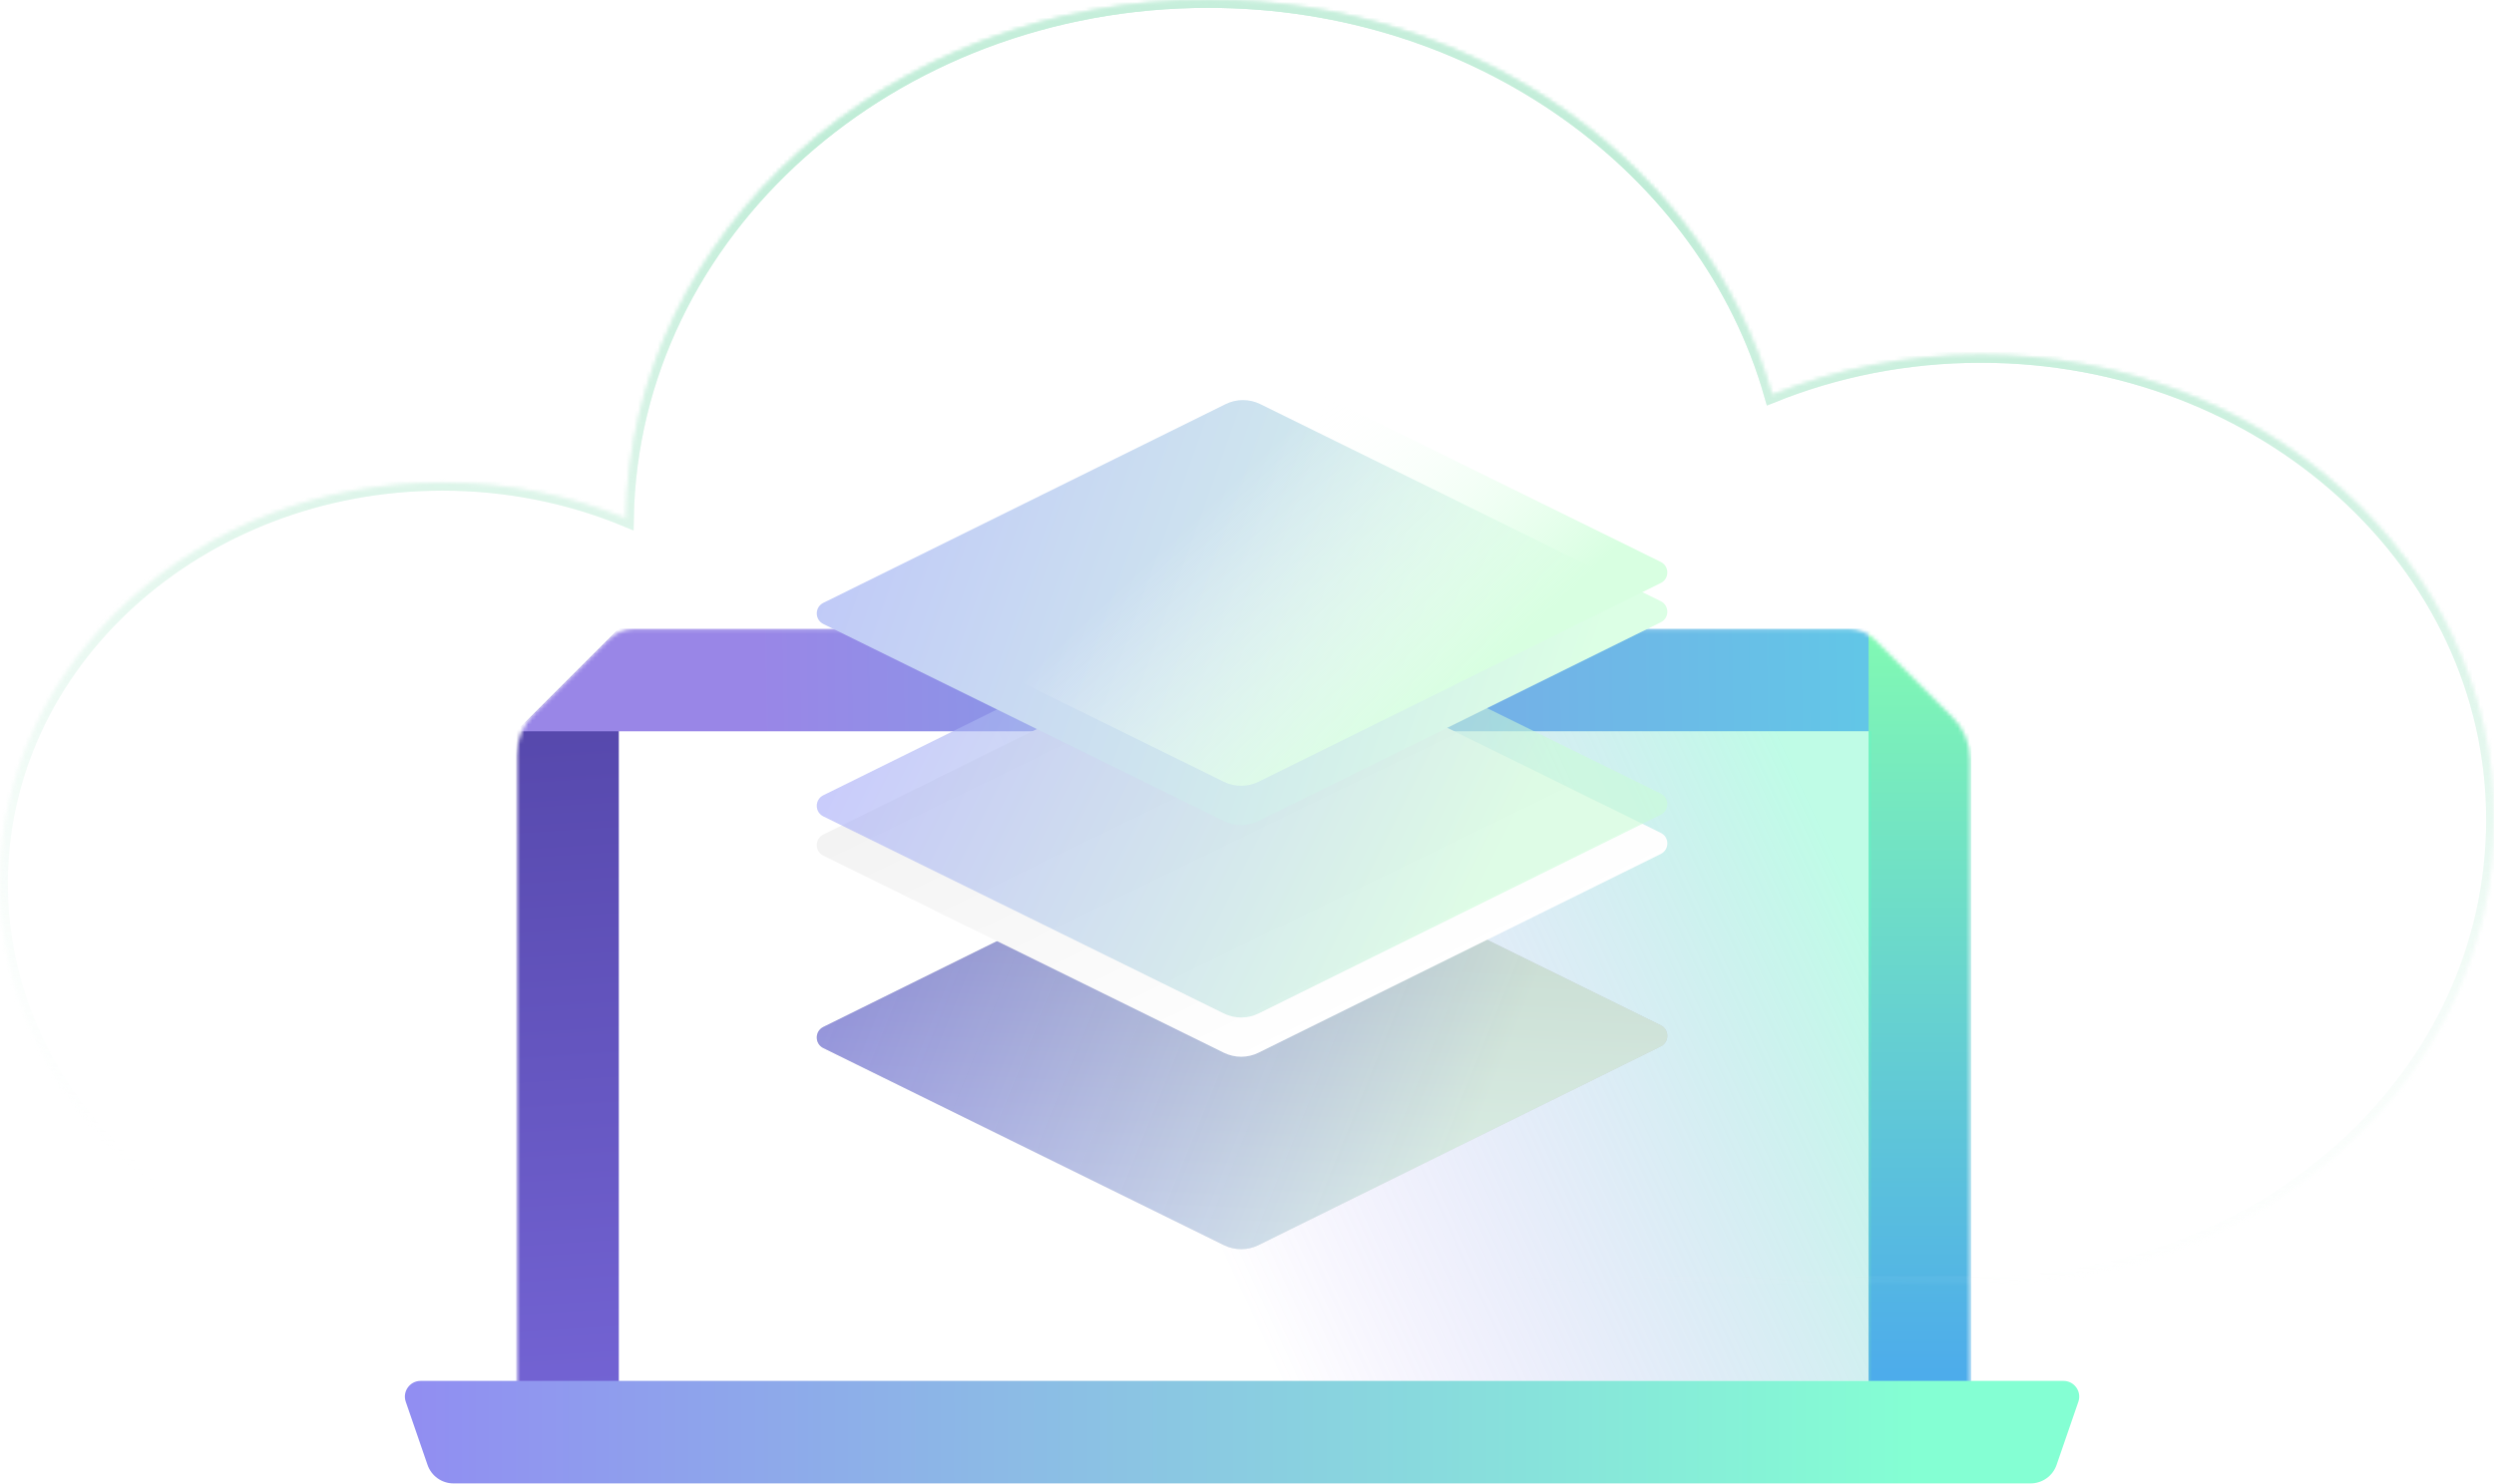 <svg width="635" height="378" viewBox="0 0 635 378" fill="none" xmlns="http://www.w3.org/2000/svg">
<mask id="mask0_324_691" style="mask-type:alpha" maskUnits="userSpaceOnUse" x="131" y="160" width="371" height="218">
<path d="M131.614 192.28V350.512V367.999C131.614 373.522 136.091 377.999 141.614 377.999H491.594C497.117 377.999 501.594 373.522 501.594 367.999V193.347C501.594 189.369 500.014 185.553 497.2 182.74L477.489 163.029C475.613 161.153 473.07 160.1 470.418 160.1H161.724C159.071 160.1 156.528 161.153 154.653 163.029L136.008 181.673C133.195 184.486 131.614 188.302 131.614 192.28Z" fill="#D9D9D9"/>
</mask>
<g mask="url(#mask0_324_691)">
<path fill-rule="evenodd" clip-rule="evenodd" d="M131.43 186.254L131.43 353.67L157.559 375.8L157.559 160.125L131.43 186.254Z" fill="url(#paint0_linear_324_691)"/>
<path fill-rule="evenodd" clip-rule="evenodd" d="M502.905 186.256L502.905 186.169L476.863 160.127L157.601 160.127L131.471 186.256L502.905 186.256Z" fill="url(#paint1_linear_324_691)"/>
<path fill-rule="evenodd" clip-rule="evenodd" d="M475.767 369.975L475.767 160.275L501.896 186.404L501.896 353.842L475.767 369.975Z" fill="url(#paint2_linear_324_691)"/>
<rect opacity="0.4" width="317.208" height="165.482" transform="matrix(-1 0 0 1 476.42 186.213)" fill="url(#paint3_linear_324_691)"/>
</g>
<path d="M529.172 356.999C530.067 354.402 528.138 351.695 525.39 351.695H107.09C104.343 351.695 102.413 354.402 103.309 356.999L108.853 373.081C109.826 375.905 112.484 377.8 115.47 377.8H517.01C519.996 377.8 522.654 375.905 523.628 373.081L529.172 356.999Z" fill="url(#paint4_linear_324_691)"/>
<path d="M209.635 266.929C207.403 265.831 207.4 262.65 209.63 261.548L312.038 210.942C314.825 209.565 318.095 209.562 320.884 210.935L422.848 261.12C425.079 262.218 425.082 265.399 422.852 266.501L320.444 317.107C317.657 318.485 314.387 318.487 311.598 317.114L209.635 266.929Z" fill="url(#paint5_linear_324_691)"/>
<path opacity="0.6" d="M209.635 266.929C207.403 265.831 207.4 262.65 209.63 261.548L312.038 210.942C314.825 209.565 318.095 209.562 320.884 210.935L422.848 261.12C425.079 262.218 425.082 265.399 422.852 266.501L320.444 317.107C317.657 318.485 314.387 318.487 311.598 317.114L209.635 266.929Z" fill="url(#paint6_linear_324_691)"/>
<g filter="url(#filter0_d_324_691)">
<path d="M209.635 207.925C207.403 206.826 207.4 203.645 209.63 202.543L312.038 151.937C314.825 150.56 318.095 150.557 320.884 151.93L422.848 202.115C425.079 203.214 425.082 206.394 422.852 207.496L320.444 258.103C317.657 259.48 314.387 259.482 311.598 258.11L209.635 207.925Z" fill="url(#paint7_linear_324_691)"/>
</g>
<path opacity="0.6" d="M209.635 207.925C207.403 206.826 207.4 203.645 209.63 202.543L312.038 151.937C314.825 150.56 318.095 150.557 320.884 151.93L422.848 202.115C425.079 203.214 425.082 206.394 422.852 207.496L320.444 258.103C317.657 259.48 314.387 259.482 311.598 258.11L209.635 207.925Z" fill="url(#paint8_linear_324_691)"/>
<g filter="url(#filter1_d_324_691)">
<path d="M209.635 148.922C207.403 147.823 207.4 144.642 209.63 143.54L312.038 92.934C314.825 91.557 318.095 91.554 320.884 92.927L422.848 143.112C425.079 144.211 425.082 147.391 422.852 148.493L320.444 199.1C317.657 200.477 314.387 200.48 311.598 199.107L209.635 148.922Z" fill="url(#paint9_linear_324_691)"/>
</g>
<path d="M209.635 148.921C207.403 147.822 207.4 144.641 209.63 143.539L312.038 92.933C314.825 91.556 318.095 91.553 320.884 92.926L422.848 143.111C425.079 144.21 425.082 147.39 422.852 148.492L320.444 199.099C317.657 200.476 314.387 200.479 311.598 199.106L209.635 148.921Z" fill="url(#paint10_linear_324_691)"/>
<g opacity="0.5">
<mask id="path-13-inside-1_324_691" fill="white">
<path d="M0 224.976C0 168.629 50.452 122.956 112.684 122.956C129.342 122.956 145.138 126.255 159.368 132.128C160.613 58.963 226.499 0 307.607 0C376.667 0 434.696 42.743 451.184 100.602C467.424 94.05 485.406 90.4 504.334 90.4C576.495 90.4 635 143.364 635 208.7C635 274.036 577.792 325.811 506.743 326.972L506.753 327H108.378L108.414 326.902C48.162 324.866 0 280.026 0 224.976Z"/>
</mask>
<path d="M0 224.976C0 168.629 50.452 122.956 112.684 122.956C129.342 122.956 145.138 126.255 159.368 132.128C160.613 58.963 226.499 0 307.607 0C376.667 0 434.696 42.743 451.184 100.602C467.424 94.05 485.406 90.4 504.334 90.4C576.495 90.4 635 143.364 635 208.7C635 274.036 577.792 325.811 506.743 326.972L506.753 327H108.378L108.414 326.902C48.162 324.866 0 280.026 0 224.976Z" stroke="url(#paint11_linear_324_691)" stroke-width="4" mask="url(#path-13-inside-1_324_691)"/>
</g>
<g opacity="0.5">
<mask id="path-14-inside-2_324_691" fill="white">
<path d="M0 224.976C0 168.629 50.452 122.956 112.684 122.956C129.342 122.956 145.138 126.255 159.368 132.128C160.613 58.963 226.499 0 307.607 0C376.667 0 434.696 42.743 451.184 100.602C467.424 94.05 485.406 90.4 504.334 90.4C576.495 90.4 635 143.364 635 208.7C635 274.036 577.792 325.811 506.743 326.972L506.753 327H108.378L108.414 326.902C48.162 324.866 0 280.026 0 224.976Z"/>
</mask>
<path d="M0 224.976C0 168.629 50.452 122.956 112.684 122.956C129.342 122.956 145.138 126.255 159.368 132.128C160.613 58.963 226.499 0 307.607 0C376.667 0 434.696 42.743 451.184 100.602C467.424 94.05 485.406 90.4 504.334 90.4C576.495 90.4 635 143.364 635 208.7C635 274.036 577.792 325.811 506.743 326.972L506.753 327H108.378L108.414 326.902C48.162 324.866 0 280.026 0 224.976Z" stroke="url(#paint12_linear_324_691)" stroke-width="4" mask="url(#path-14-inside-2_324_691)"/>
</g>
<defs>
<filter id="filter0_d_324_691" x="167.959" y="120.902" width="296.563" height="188.235" filterUnits="userSpaceOnUse" color-interpolation-filters="sRGB">
<feFlood flood-opacity="0" result="BackgroundImageFix"/>
<feColorMatrix in="SourceAlpha" type="matrix" values="0 0 0 0 0 0 0 0 0 0 0 0 0 0 0 0 0 0 127 0" result="hardAlpha"/>
<feOffset dy="10"/>
<feGaussianBlur stdDeviation="20"/>
<feComposite in2="hardAlpha" operator="out"/>
<feColorMatrix type="matrix" values="0 0 0 0 0.169 0 0 0 0 0.141 0 0 0 0 0.341 0 0 0 0.35 0"/>
<feBlend mode="normal" in2="BackgroundImageFix" result="effect1_dropShadow_324_691"/>
<feBlend mode="normal" in="SourceGraphic" in2="effect1_dropShadow_324_691" result="shape"/>
</filter>
<filter id="filter1_d_324_691" x="167.959" y="61.899" width="296.563" height="188.235" filterUnits="userSpaceOnUse" color-interpolation-filters="sRGB">
<feFlood flood-opacity="0" result="BackgroundImageFix"/>
<feColorMatrix in="SourceAlpha" type="matrix" values="0 0 0 0 0 0 0 0 0 0 0 0 0 0 0 0 0 0 127 0" result="hardAlpha"/>
<feOffset dy="10"/>
<feGaussianBlur stdDeviation="20"/>
<feComposite in2="hardAlpha" operator="out"/>
<feColorMatrix type="matrix" values="0 0 0 0 0.169 0 0 0 0 0.141 0 0 0 0 0.341 0 0 0 0.35 0"/>
<feBlend mode="normal" in2="BackgroundImageFix" result="effect1_dropShadow_324_691"/>
<feBlend mode="normal" in="SourceGraphic" in2="effect1_dropShadow_324_691" result="shape"/>
</filter>
<linearGradient id="paint0_linear_324_691" x1="152.957" y1="366.497" x2="141.042" y2="183.157" gradientUnits="userSpaceOnUse">
<stop stop-color="#7565D6"/>
<stop offset="1" stop-color="#5648AC"/>
</linearGradient>
<linearGradient id="paint1_linear_324_691" x1="478.583" y1="172.273" x2="192.865" y2="177.108" gradientUnits="userSpaceOnUse">
<stop stop-color="#61C7E7"/>
<stop offset="1" stop-color="#9986E7"/>
</linearGradient>
<linearGradient id="paint2_linear_324_691" x1="478.266" y1="156.151" x2="478.266" y2="361.947" gradientUnits="userSpaceOnUse">
<stop stop-color="#82FBB2"/>
<stop offset="0.979" stop-color="#4BA9ED"/>
</linearGradient>
<linearGradient id="paint3_linear_324_691" x1="134.087" y1="201.236" x2="-33.676" y2="123.525" gradientUnits="userSpaceOnUse">
<stop stop-color="#774BF3" stop-opacity="0"/>
<stop offset="1" stop-color="#5EF8C1"/>
</linearGradient>
<linearGradient id="paint4_linear_324_691" x1="488.415" y1="364.748" x2="38.115" y2="364.748" gradientUnits="userSpaceOnUse">
<stop stop-color="#84FFD3"/>
<stop offset="1" stop-color="#937AF7"/>
</linearGradient>
<linearGradient id="paint5_linear_324_691" x1="319.524" y1="244.443" x2="316.241" y2="316.258" gradientUnits="userSpaceOnUse">
<stop stop-color="#B6B5BA"/>
<stop offset="1" stop-color="#E4E2E9"/>
</linearGradient>
<linearGradient id="paint6_linear_324_691" x1="208.294" y1="214.837" x2="377.122" y2="283.299" gradientUnits="userSpaceOnUse">
<stop stop-color="#615FE8" stop-opacity="0.9"/>
<stop offset="1" stop-color="#DAFBE7"/>
</linearGradient>
<linearGradient id="paint7_linear_324_691" x1="306.33" y1="157.85" x2="349.443" y2="246.583" gradientUnits="userSpaceOnUse">
<stop stop-color="#F3F3F3"/>
<stop offset="1" stop-color="white"/>
</linearGradient>
<linearGradient id="paint8_linear_324_691" x1="219.593" y1="132.444" x2="382.569" y2="213.932" gradientUnits="userSpaceOnUse">
<stop stop-color="#A09EFD"/>
<stop offset="1" stop-color="#CAFBD7"/>
</linearGradient>
<linearGradient id="paint9_linear_324_691" x1="196.994" y1="89.214" x2="403.71" y2="162.993" gradientUnits="userSpaceOnUse">
<stop stop-color="#BCC2FA"/>
<stop offset="1" stop-color="#DCFFE5"/>
</linearGradient>
<linearGradient id="paint10_linear_324_691" x1="316.241" y1="120.111" x2="370.709" y2="177.95" gradientUnits="userSpaceOnUse">
<stop stop-color="white" stop-opacity="0"/>
<stop offset="1" stop-color="#D8FFE1"/>
</linearGradient>
<linearGradient id="paint11_linear_324_691" x1="590.5" y1="64.313" x2="568.522" y2="346.654" gradientUnits="userSpaceOnUse">
<stop stop-color="#26C076"/>
<stop offset="1" stop-color="white" stop-opacity="0"/>
</linearGradient>
<linearGradient id="paint12_linear_324_691" x1="358" y1="-12.229" x2="333.768" y2="327.376" gradientUnits="userSpaceOnUse">
<stop stop-color="white"/>
<stop offset="0.977" stop-color="white" stop-opacity="0"/>
</linearGradient>
</defs>
</svg>
